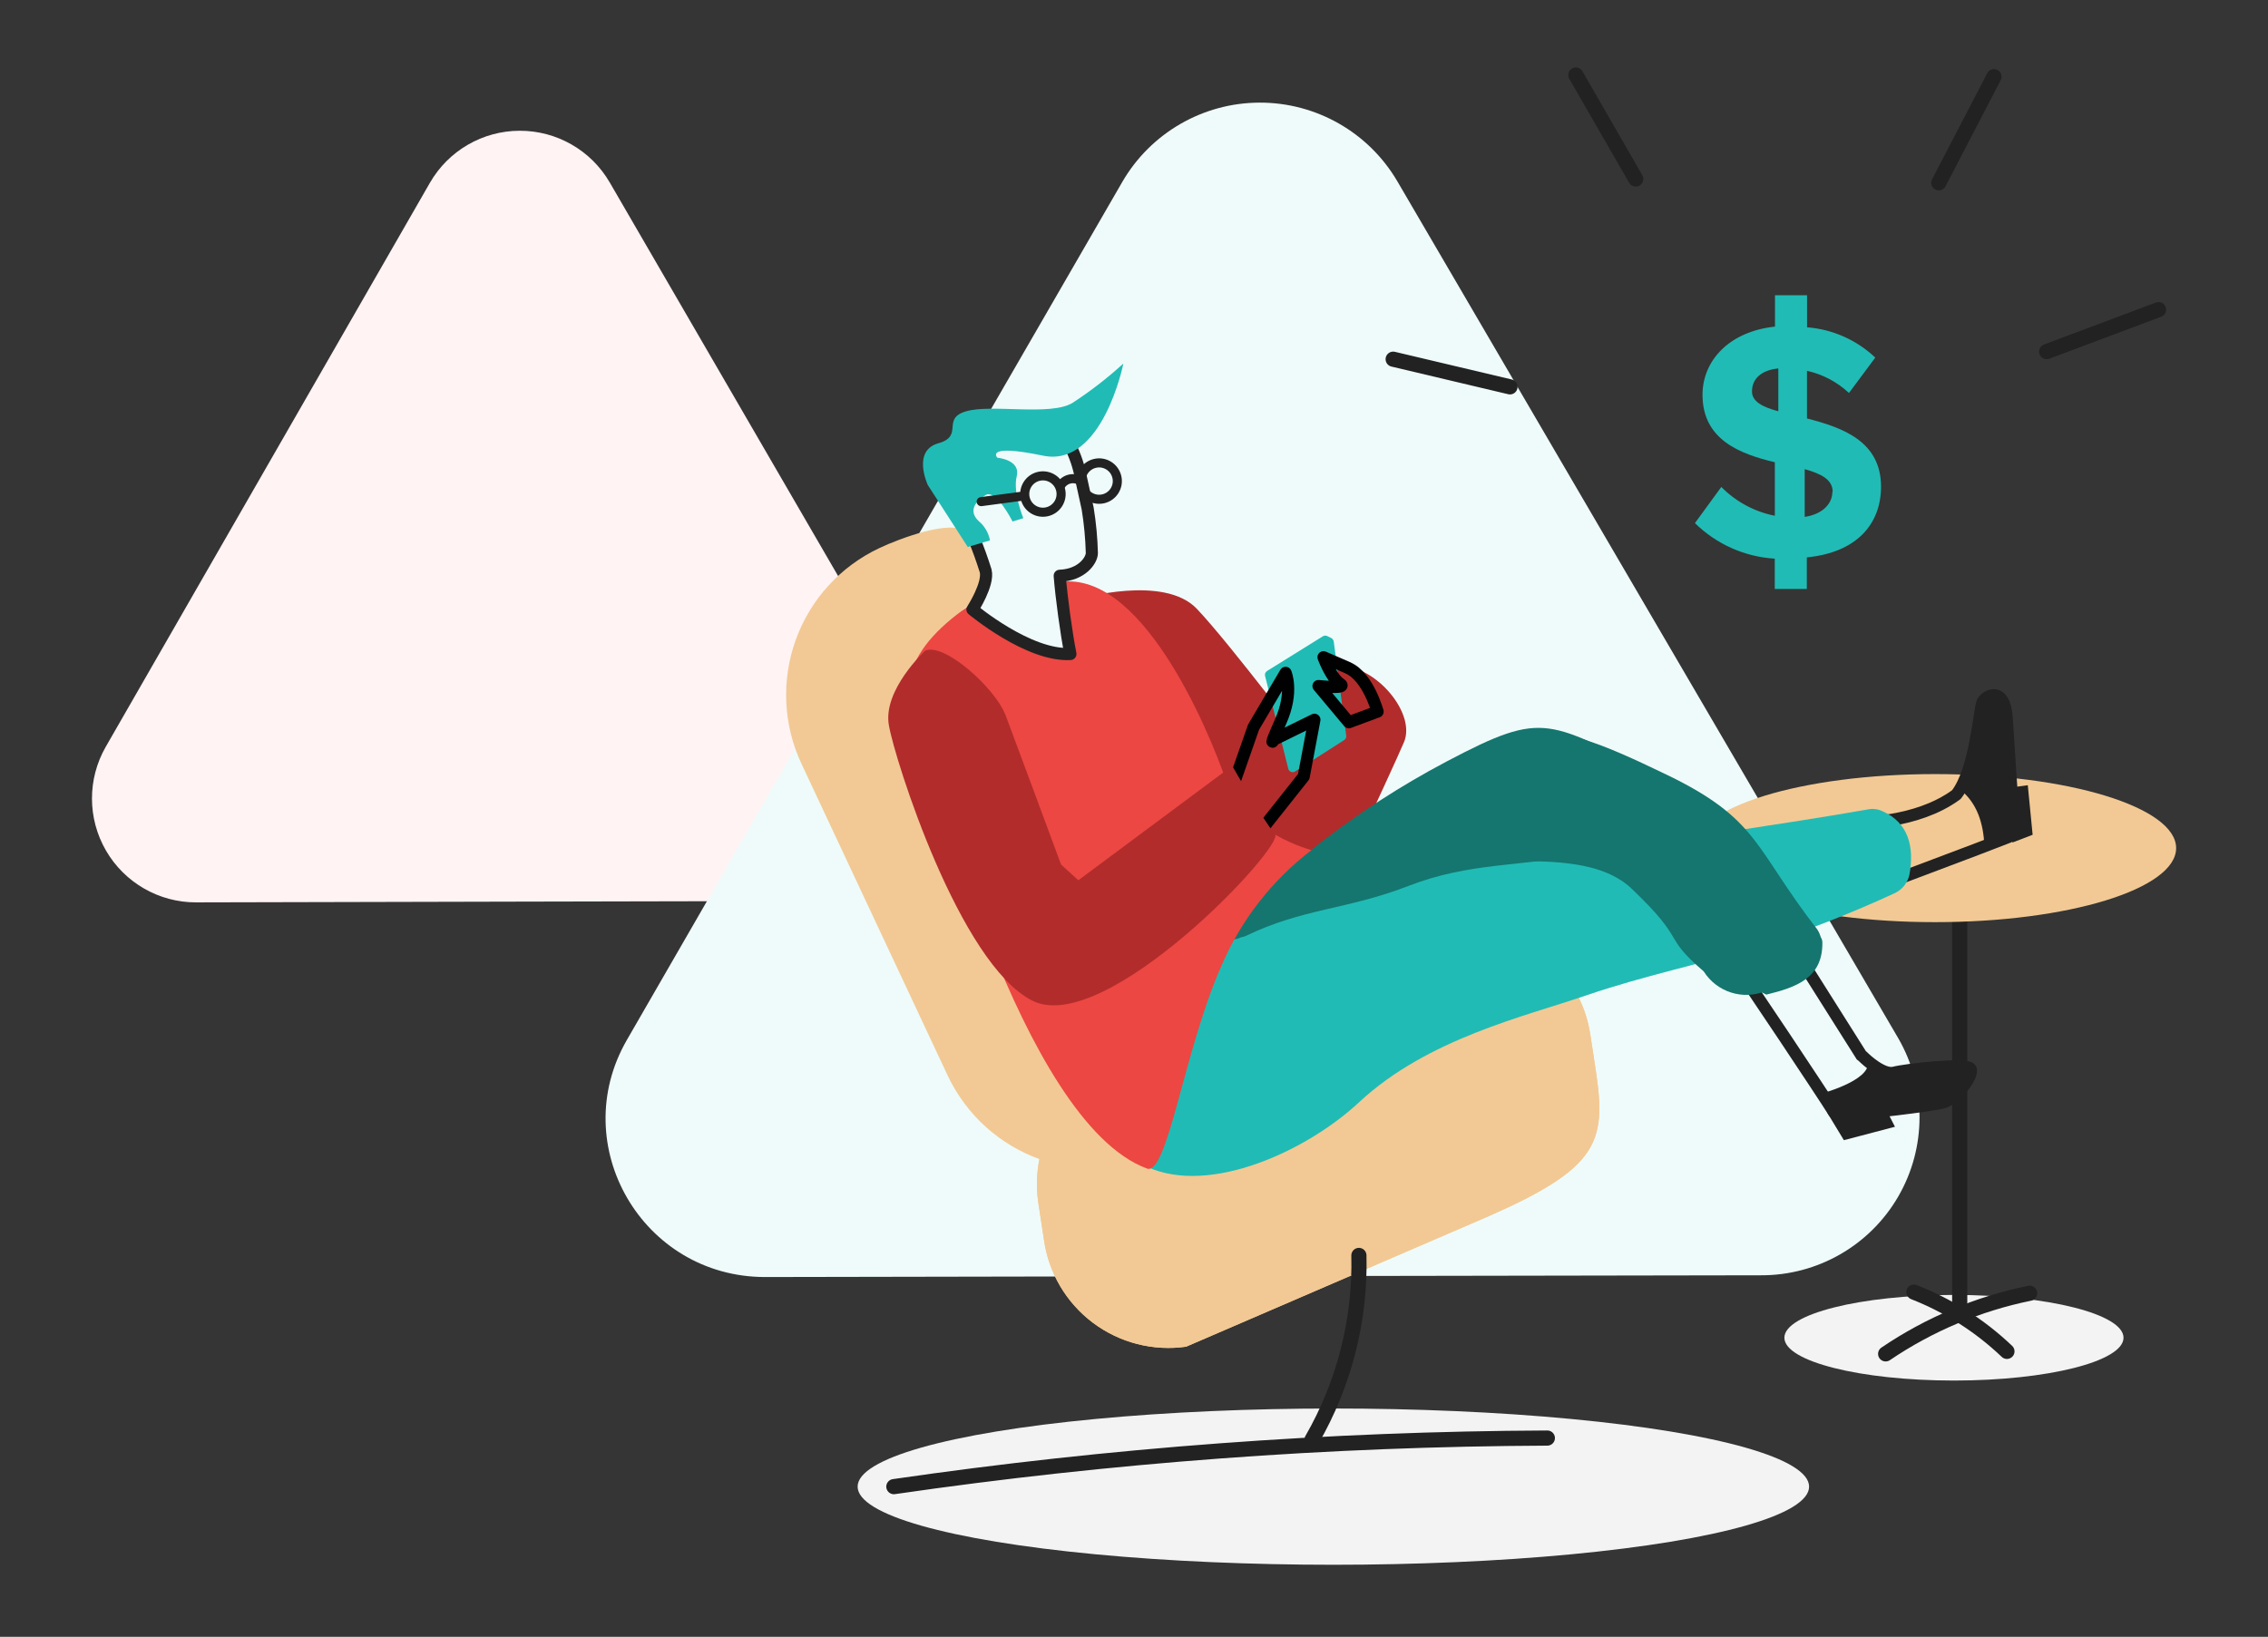 <?xml version="1.0" encoding="UTF-8"?>
<svg width="748px" height="540px" viewBox="0 0 748 540" version="1.1" xmlns="http://www.w3.org/2000/svg" xmlns:xlink="http://www.w3.org/1999/xlink">
    <rect x="0" y="0" width="748" height="540" fill="#333333" stroke="none"/>
    <title>Group 10</title>
    <g id="Page-1" stroke="none" stroke-width="1" fill="none" fill-rule="evenodd">
        <g id="Group-10">
            <g id="Group-7-Copy-3" fill="#FFFFFF" fill-opacity="0.01">
                <rect id="Rectangle" x="0" y="0" width="748" height="540"></rect>
            </g>
            <g id="Group-30-Copy" transform="translate(30, 24)">
                <g id="3-copy" transform="translate(0, 0.5)">
                    <path d="M171.1,35.7 C164.96,25.115 153.639,18.61 141.401,18.635 C129.164,18.661 117.871,25.214 111.775,35.825 L58.325,128.85 L4.875,221.875 C-1.211,232.489 -1.178,245.541 4.961,256.124 C11.1,266.707 22.415,273.215 34.65,273.2 L141.95,272.95 L249.225,272.725 C261.457,272.696 272.745,266.145 278.839,255.539 C284.933,244.934 284.909,231.883 278.775,221.3 L224.925,128.5 L171.1,35.7 Z" id="Path" fill="#FFF3F4"></path>
                    <path d="M430.8,35.225 C421.337,19.147 404.052,9.299 385.396,9.355 C366.74,9.412 349.515,19.365 340.15,35.5 L258.45,176.925 L176.725,318.625 C156.725,353.375 181.9,396.8 222.325,396.8 L386.5,396.5 L550.725,396.225 C569.387,396.313 586.671,386.412 596.036,370.269 C605.401,354.126 605.415,334.207 596.075,318.05 L513.575,176.9 L430.8,35.225 Z" id="Path" fill="#EFFBFA"></path>
                    <ellipse id="Oval" fill="#F3F3F3" cx="614.425" cy="416.825" rx="55.925" ry="14.125"></ellipse>
                    <ellipse id="Oval" fill="#F3F3F3" cx="409.75" cy="465.95" rx="156.9" ry="25.775"></ellipse>
                    <line x1="616.325" y1="267.525" x2="616.325" y2="409.475" id="Path" stroke="#222222" stroke-width="5" stroke-linecap="round" stroke-linejoin="round"></line>
                    <ellipse id="Oval" fill="#F2C994" cx="608.175" cy="255.3" rx="79.525" ry="24.425"></ellipse>
                    <path d="M353.825,356.275 C366.738,350.26 376.72,339.347 381.562,325.951 C386.405,312.555 385.707,297.781 379.625,284.9 L331.5,182.275 C327.7,173.875 325.8,173.6 318.75,168.45 C315.475,165.95 334.475,198.3 330.95,196.675 C329.325,195.85 267.425,184.725 292.125,173.875 C294.625,172.775 294.3,163.875 294.3,163.875 C293.201,159.261 291.168,154.922 288.325,151.125 C284.275,146.5 266.35,153.3 260.1,156.275 C247.212,162.308 237.256,173.225 232.434,186.613 C227.611,200.002 228.319,214.759 234.4,227.625 L282.45,330.125 C295.016,356.974 326.919,368.617 353.825,356.175 L353.825,356.275 Z" id="Path" fill="#F2C994"></path>
                    <path d="M326.15,173.05 C326.15,173.05 353.825,164.925 364.7,176.325 C375.575,187.725 403.775,225.175 403.775,225.175 C403.775,225.175 402.425,193.95 413.775,195.325 C425.125,196.7 436.85,211.325 433.05,220.325 C429.25,229.325 403.05,285.325 403.05,285.325 L326.15,173.05 Z" id="Path" fill="#B22C2C"></path>
                    <path d="M414,218.275 L409.875,187.15 C409.807,186.661 409.51,186.234 409.075,186 L407.8,185.375 C407.349,185.126 406.801,185.126 406.35,185.375 L387.9,196.85 C387.348,197.189 387.075,197.844 387.225,198.475 L394.875,229.1 C394.991,229.572 395.328,229.959 395.78,230.138 C396.232,230.316 396.743,230.265 397.15,230 L413.325,219.65 C413.781,219.346 414.038,218.821 414,218.275 L414,218.275 Z" id="Path" fill="#21BBB5"></path>
                    <path d="M414.625,195.85 L406.5,192.325 C406.5,192.325 409,199.125 411.925,201.025 C414.85,202.925 404.85,201.825 404.85,201.825 L414.85,213.775 L424.35,210.25 C424.35,210.525 421.375,198.85 414.575,195.85 L414.625,195.85 Z" id="Path" stroke="#010101" stroke-width="4" stroke-linecap="round" stroke-linejoin="round"></path>
                    <path d="M557.7,282.175 L583.75,323.45 C583.75,323.7 584.025,323.7 584.3,323.975 C585.65,325.35 591.075,330.225 594.6,329.4 C598.675,328.325 618.5,326.15 619.85,328.05 C621.2,329.95 615.225,338.05 610.9,339.175 C607.35,340.275 584.825,342.725 577.775,343.525 C576.464,343.682 575.186,343.043 574.525,341.9 C570.975,336.2 546.025,298.725 542.225,293.575 C538.675,288.975 548.725,283.275 553.35,280.825 C554.928,280.042 556.843,280.636 557.7,282.175 L557.7,282.175 Z" id="Path" stroke="#222222" stroke-width="4" stroke-linecap="round" stroke-linejoin="round"></path>
                    <path d="M574.25,341.9 C574.25,341.9 576.15,343.8 577.5,343.525 C584.55,342.7 607.1,340 610.625,339.175 C614.975,338.1 620.925,329.95 619.575,328.05 C618.225,326.15 598.4,328.325 594.325,329.4 C593.214,329.62 592.06,329.434 591.075,328.875 L586.075,325.875 C586.875,332.125 570.05,336.475 570.05,336.475 L574.125,341.9 L574.25,341.9 Z" id="Path" fill="#222222"></path>
                    <path d="M533.25,294.375 C522.925,279 522.125,268.075 496.5,269 C470.875,269.925 445.2,293.425 427.025,319 C413.175,338.55 403.125,375.725 362.95,363.775 C322.775,351.825 337.825,304.45 371.5,283 C393.5,262.1 416.3,243 446.95,226.8 C480.35,209.15 480.075,213.5 519.175,232.225 C550.65,247.425 548.475,256.925 570.2,284.35 C570.698,284.861 570.991,285.537 571.025,286.25 C571.275,298.2 562.325,301.25 552.55,303.625" id="Path" fill="#14766F"></path>
                    <path d="M582.925,246.9 C582.925,246.9 601.925,247.425 615.225,237.65 C621.75,229.25 622.725,209.15 623.925,207 C625.125,204.85 630.975,201.825 631.8,212 C632.325,220.15 633.7,241.6 634.3,248.65 C634.301,249.927 633.559,251.089 632.4,251.625 L621.825,255.7 L590.875,267.375 C590.875,267.375 578.65,249.725 583,247.025 L582.925,246.9 Z" id="Path" stroke="#222222" stroke-width="4" stroke-linecap="round" stroke-linejoin="round"></path>
                    <path d="M616.5,236.025 C622.2,226.8 623,209.15 623.825,207.25 C624.65,205.35 630.875,202.1 631.7,212.25 C632.225,220.65 633.6,242.65 634.2,249.175 C634.324,250.289 633.644,251.336 632.575,251.675 L624.45,254.675 C624.2,247.15 622.025,240.375 616.5,236.025 Z" id="Path" fill="#222222"></path>
                    <path d="M361.15,419.8 L461.15,376.65 C496.975,360.9 499.7,352.2 496.45,329.675 L494.55,317.175 C491.3,294.471 470.287,278.68 447.575,281.875 L347.7,325.05 C324.992,328.275 309.191,349.289 312.4,372 L314.3,384.5 C315.829,395.413 321.641,405.267 330.451,411.886 C339.26,418.505 350.343,421.344 361.25,419.775 L361.15,419.8 Z" id="Path" fill="#F2C994"></path>
                    <path d="M361.15,419.8 L461.15,376.65 C496.975,360.9 499.7,352.2 496.45,329.675 L494.55,317.175 C491.3,294.471 470.287,278.68 447.575,281.875 L347.7,325.05 C324.992,328.275 309.191,349.289 312.4,372 L314.3,384.5 C315.829,395.413 321.641,405.267 330.451,411.886 C339.26,418.505 350.343,421.344 361.25,419.775 L361.15,419.8 Z" id="Path" fill="#F2C994"></path>
                    <path d="M378.8,284.9 C379.35,284.625 380.15,284.625 380.7,284.35 C399.7,275.125 414.1,275.675 434.45,267.8 C454.8,259.925 470.55,261.55 495.8,256.925 C520.225,252.6 558.3,247.425 585.925,242.55 C587.566,242.182 589.283,242.375 590.8,243.1 C599.5,246.9 601.4,255.025 599.75,264 C599.182,266.759 597.321,269.076 594.75,270.225 C580.131,276.994 565.101,282.839 549.75,287.725 C530.75,293.7 512.55,297.225 492.725,304.025 C472.9,310.825 440.9,318.125 418.35,339.025 C401.25,355.05 369.225,369.975 348.35,360.475 C317.4,346.9 338.025,293.975 378.75,285.025 L378.8,284.9 Z" id="Path" fill="#21BBB5"></path>
                    <path d="M319,167.625 C317.65,168.45 322.8,191.25 322.8,191.25 C321.175,191.525 305.175,185.825 302.175,184.45 C295.4,180.65 291.6,178.75 290.775,176.95 C290.4,175.883 290.729,174.696 291.6,173.975 C268.525,189.175 263.375,204.375 276.6,225.825 C276.6,225.825 306.45,345.525 348.25,361 C355.05,363.5 360.475,322.175 372.675,294.5 C379.119,279.275 389.415,265.99 402.55,255.95 C402.55,255.95 380.275,250.25 374.3,232.875 C368.325,215.5 345.8,162.025 318.4,167.725" id="Path" fill="#EC4742"></path>
                    <path d="M374.525,240.85 L383.425,215.4 L394,197.475 C394,197.475 396.725,203.725 392.375,213.5 C388.025,223.275 390.2,219.475 390.2,219.475 L403.5,212.95 L399.975,231.7 L379.975,256.925 L374.525,240.85 Z" id="Path" stroke="#010101" stroke-width="4" stroke-linecap="round" stroke-linejoin="round"></path>
                    <path d="M301.5,211.05 C303.675,216.75 319.95,260.725 319.95,260.725 L325.65,265.9 L376.4,228.15 C376.4,228.15 387,246.9 390.525,250.65 C394.05,254.4 334.6,317.7 310.525,305.65 C286.45,293.6 265.075,226 263.175,214.85 C261,203.2 275.125,190.15 275.125,190.15 C281.625,187.45 298.175,202.65 301.45,211.05 L301.5,211.05 Z" id="Path" fill="#B22C2C"></path>
                    <path d="M552.25,302.475 C561.225,299.225 570.175,297.05 570.725,286.475 C570.694,284.923 570.217,283.413 569.35,282.125 C548.45,255.25 550.35,245.75 519.15,230.825 C497.7,220.5 485.2,215.35 470.55,217.25 C469.72,217.349 468.965,217.779 468.457,218.443 C467.948,219.107 467.729,219.948 467.85,220.775 C469.2,235.425 466.2,242.225 468.925,256.875 C469.138,258.378 470.385,259.519 471.9,259.6 C486.025,259.6 499.875,260.675 508.275,268.825 C526.75,286.475 517.775,283.825 531.9,295.975 C536.203,302.798 544.788,305.541 552.25,302.475 L552.25,302.475 Z" id="Path" fill="#14766F"></path>
                    <path d="M418.175,389.675 C418.685,410.977 413.332,432.009 402.7,450.475" id="Path" stroke="#222222" stroke-width="5" stroke-linecap="round" stroke-linejoin="round"></path>
                    <path d="M480.325,449.925 C408.197,450.232 336.18,455.587 264.8,465.95" id="Path" stroke="#222222" stroke-width="5" stroke-linecap="round" stroke-linejoin="round"></path>
                    <path d="M639.4,402.15 C622.402,405.617 606.258,412.414 591.9,422.15" id="Path" stroke="#222222" stroke-width="5" stroke-linecap="round" stroke-linejoin="round"></path>
                    <path d="M631.9,421.325 C623.04,412.88 612.621,406.24 601.225,401.775" id="Path" stroke="#222222" stroke-width="5" stroke-linecap="round" stroke-linejoin="round"></path>
                    <path d="M326.5,133.15 C325.827,129.474 324.632,125.913 322.95,122.575 C318.625,116.875 299.9,120.4 290.45,123.65 C281,126.9 284.225,139.125 286.4,142.65 C289.891,149.448 292.794,156.532 295.075,163.825 C296.175,168.175 290.725,176.575 290.725,176.575 C290.725,176.575 309.2,192.05 323.025,191.25 C321.675,184.45 320.05,172.525 319.5,165.45 C326.825,165.175 330.1,160.3 330.1,157.95 C329.971,153.041 329.512,148.147 328.725,143.3 L326.5,133.15 Z" id="Shape" stroke="#222222" stroke-width="4" stroke-linecap="round" stroke-linejoin="round"></path>
                    <path d="M275.925,135.325 C275.925,135.325 270.775,124.2 279.45,121.75 C288.125,119.3 280.275,113.6 288.675,111.175 C297.075,108.75 316.375,112.8 323.675,108.45 C329.625,104.569 335.252,100.213 340.5,95.425 C340.5,95.425 333.595,129.9 314,125.825 C294.405,121.75 298.935,126.5 298.935,126.5 C298.935,126.5 306.675,127.175 305.325,132.6 C303.975,138.025 307.5,146.45 307.5,146.45 L303.95,147.55 C303.95,147.55 298.525,136.675 295,138.85 C291.475,141.025 289.325,144.225 292.85,147.475 C294.758,149.091 296.047,151.317 296.5,153.775 L289.175,155.95 L275.875,135.325 L275.925,135.325 Z" id="Path" fill="#21BBB5"></path>
                    <path d="M307.972,138.158 C307.79,141.467 310.325,144.296 313.633,144.478 C316.944,144.66 319.772,142.125 319.954,138.816 C320.133,135.507 317.598,132.675 314.29,132.496 C310.983,132.314 308.155,134.846 307.972,138.158 Z" id="Stroke-218" stroke="#222222" stroke-width="3" stroke-linecap="round" stroke-linejoin="round" transform="translate(313.963, 138.487) rotate(-16) translate(-313.963, -138.487) "></path>
                    <path d="M326.512,133.882 C326.33,137.194 328.865,140.02 332.172,140.202 C335.48,140.384 338.312,137.849 338.494,134.544 C338.672,131.232 336.138,128.399 332.83,128.22 C329.522,128.038 326.694,130.574 326.512,133.882 Z" id="Stroke-220" stroke="#222222" stroke-width="3" stroke-linecap="round" stroke-linejoin="round" transform="translate(332.503, 134.211) rotate(-16) translate(-332.503, -134.211) "></path>
                    <g id="Group-225" transform="translate(323.162, 134.289) rotate(-16) translate(-323.162, -134.289) translate(319.162, 131.789)">
                        <path d="M7.227,3.319 C6.365,2.373 5.196,1.758 3.889,1.682 C2.539,1.597 1.279,2.1 0.317,2.989" id="Fill-222" fill="#FFFFFF"></path>
                        <path d="M7.227,3.319 C6.365,2.373 5.196,1.758 3.889,1.682 C2.539,1.597 1.279,2.1 0.317,2.989" id="Stroke-224" stroke="#222222" stroke-width="3" stroke-linecap="round" stroke-linejoin="round"></path>
                    </g>
                    <g id="Group-229" transform="translate(300.297, 139.805) rotate(-16) translate(-300.297, -139.805) translate(292.797, 137.305)">
                        <line x1="14.69" y1="3.859" x2="0.738" y2="1.792" id="Fill-226" fill="#FFFFFF"></line>
                        <line x1="14.69" y1="3.859" x2="0.738" y2="1.792" id="Stroke-228" stroke="#222222" stroke-width="3" stroke-linecap="round" stroke-linejoin="round"></line>
                    </g>
                    <path d="M565.9,159.475 L565.9,169.8 L555.325,169.8 L555.325,159.8 C545.421,159.201 536.07,155.036 529,148.075 L537.7,136.15 C542.495,141.018 548.646,144.329 555.35,145.65 L555.35,128 C544,125.275 531.5,120.675 531.5,105.75 C531.5,94.35 540.45,84.825 555.4,83.25 L555.4,72.9 L565.975,72.9 L565.975,83.475 C574.4,84.13 582.343,87.661 588.475,93.475 L579.8,105.15 C575.92,101.516 571.138,98.986 565.95,97.825 L565.95,113.55 C577.625,116.55 590.375,121.05 590.375,136.05 C590.375,148.25 582.5,157.75 565.95,159.375 L565.9,159.475 Z M556.5,111.175 L556.5,97.05 C550.8,97.6 547.825,100.575 547.825,104.55 C547.725,107.9 551.25,109.8 556.5,111.175 Z M574.425,137.775 C574.425,133.7 570.625,131.8 565.2,130.275 L565.2,146.025 C571.325,145.1 574.325,141.5 574.325,137.775 L574.425,137.775 Z" id="Shape" fill="#21BBB5" fill-rule="nonzero"></path>
                    <path d="M468,103.125 L429.475,94 M509.475,34.55 L489.725,0.25 M609.425,35.8 L627.625,0.8 M645,91.5 L681.9,77.65" id="Shape" stroke="#222222" stroke-width="5" stroke-linecap="round" stroke-linejoin="round"></path>
                    <polygon id="Path" fill="#222222" points="572.7 342.7 578.125 351.65 594.975 347.225 590.225 338.025"></polygon>
                    <polygon id="Path" fill="#222222" points="633.725 253.45 640.375 250.9 638.775 234.55 629.15 235.825"></polygon>
                </g>
            </g>
        </g>
    </g>
</svg>